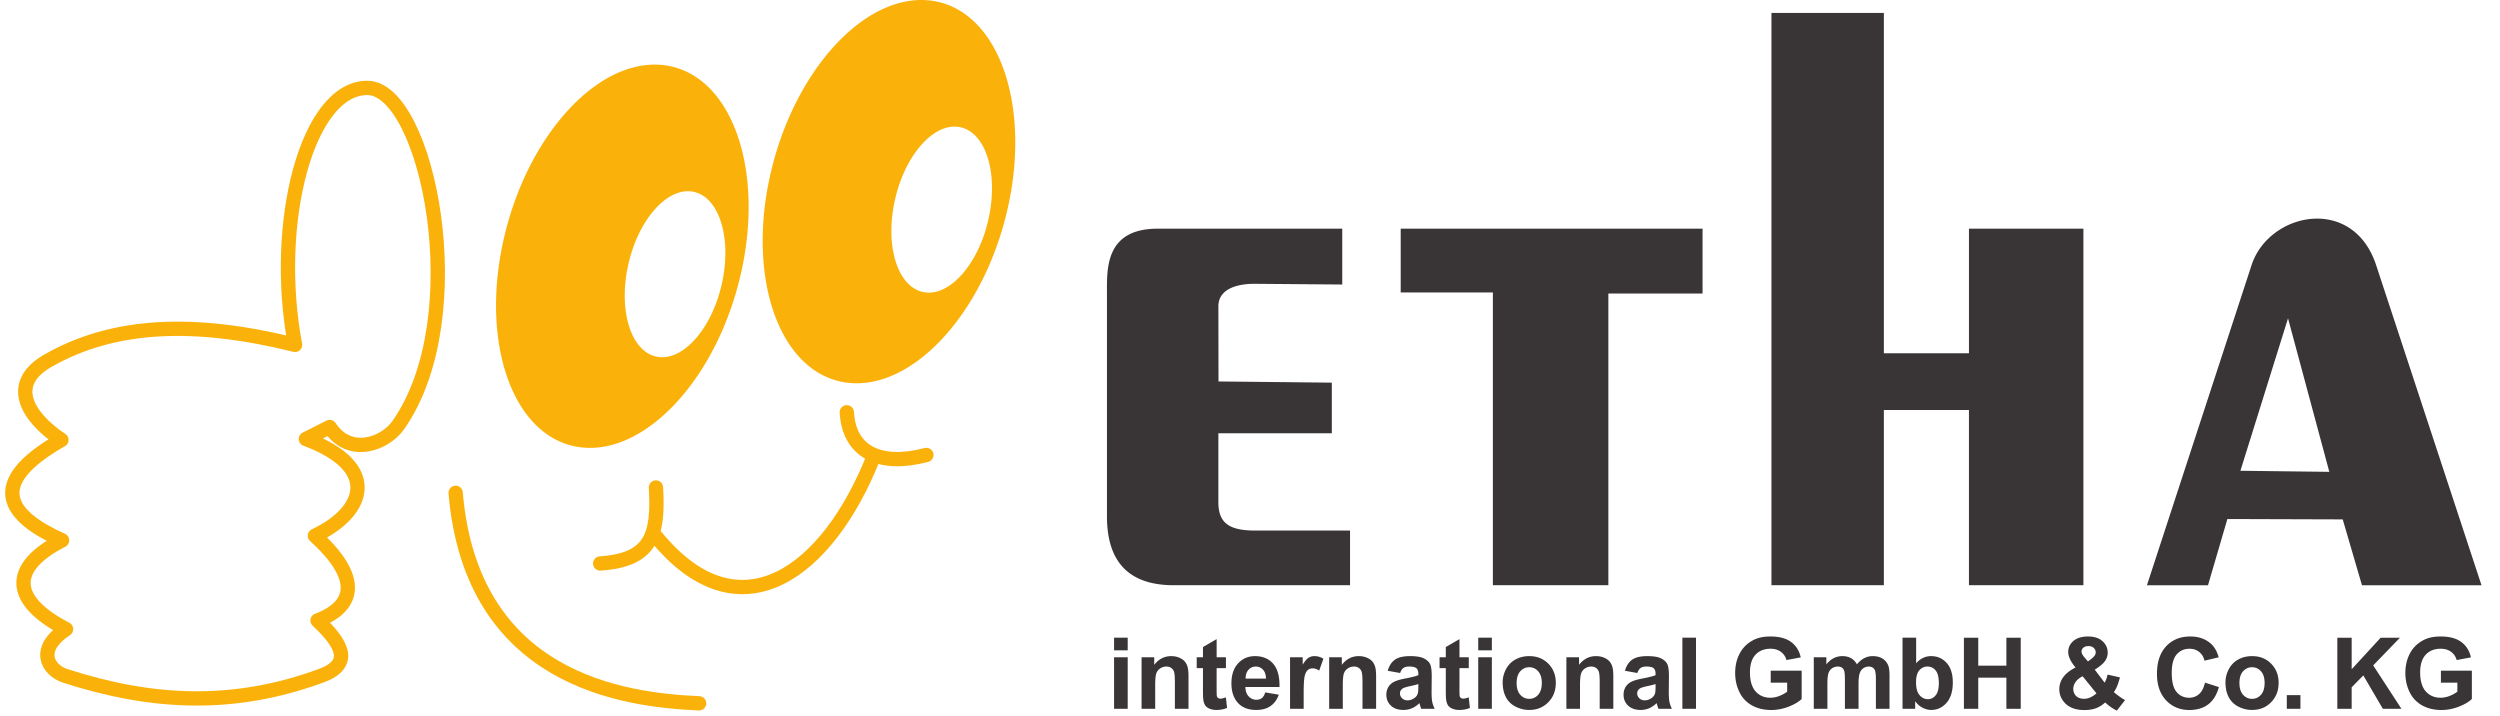 <svg xmlns="http://www.w3.org/2000/svg" width="931.337" height="266.615"><path d="M415.03 244.864h5.077v19.184h-5.076zm0-7.299h5.077v4.696h-5.076zM442.76 264.047h-5.077v-9.79c0-2.071-.11-3.411-.325-4.02-.216-.607-.568-1.08-1.058-1.418-.486-.337-1.072-.507-1.76-.507-.88 0-1.669.243-2.366.723a3.64 3.64 0 00-1.436 1.916c-.26.793-.388 2.264-.388 4.407v8.69h-5.075v-19.185h4.713v2.819c1.675-2.168 3.782-3.252 6.323-3.252 1.12 0 2.143.201 3.07.604.927.404 1.629.92 2.105 1.545.476.627.806 1.336.994 2.132.186.795.28 1.932.28 3.415zM456.706 244.863v4.046h-3.47v7.732c0 1.565.034 2.477.1 2.737.066.259.218.472.452.64.234.17.52.253.858.253.47 0 1.149-.16 2.04-.488l.436 3.94c-1.182.504-2.518.758-4.011.758-.916 0-1.741-.154-2.476-.462-.735-.306-1.273-.704-1.616-1.19-.343-.49-.581-1.148-.713-1.98-.11-.59-.163-1.782-.163-3.575v-8.365h-2.33v-4.046h2.33v-3.812l5.093-2.962v6.774zM471.625 252.811c-.035-1.469-.416-2.585-1.139-3.352-.722-.764-1.601-1.146-2.636-1.146-1.108 0-2.024.404-2.746 1.21-.723.808-1.078 1.903-1.064 3.288zm-.29 5.131l5.06.848c-.65 1.855-1.678 3.268-3.08 4.236-1.403.97-3.16 1.455-5.267 1.455-3.336 0-5.804-1.09-7.406-3.27-1.265-1.746-1.896-3.95-1.896-6.612 0-3.178.83-5.669 2.492-7.469 1.663-1.8 3.763-2.7 6.304-2.7 2.855 0 5.107.941 6.758 2.827 1.649 1.884 2.438 4.772 2.365 8.661h-12.717c.037 1.505.445 2.677 1.229 3.513.783.838 1.757 1.256 2.925 1.256.796 0 1.464-.217 2.006-.65.542-.434.952-1.132 1.228-2.095M485.661 264.047h-5.076v-19.184h4.715v2.727c.807-1.288 1.533-2.136 2.177-2.547.644-.41 1.376-.613 2.195-.613 1.156 0 2.27.318 3.343.957l-1.572 4.425c-.856-.553-1.651-.83-2.386-.83-.709 0-1.313.196-1.806.588-.494.39-.882 1.098-1.166 2.121-.282 1.024-.424 3.167-.424 6.432zM512.65 264.047h-5.076v-9.79c0-2.071-.11-3.411-.326-4.02-.217-.607-.57-1.08-1.057-1.418-.487-.337-1.073-.507-1.76-.507-.88 0-1.67.243-2.367.723a3.65 3.65 0 00-1.437 1.916c-.259.793-.388 2.264-.388 4.407v8.69h-5.075v-19.185h4.715v2.819c1.673-2.168 3.781-3.252 6.321-3.252 1.12 0 2.144.201 3.072.604.927.404 1.628.92 2.104 1.545.475.627.806 1.336.994 2.132.186.795.28 1.932.28 3.415zM528.383 254.835c-.65.216-1.68.474-3.088.776-1.41.301-2.331.596-2.766.885-.662.47-.993 1.065-.993 1.788 0 .71.264 1.325.796 1.844.528.516 1.203.776 2.023.776.914 0 1.788-.301 2.618-.904.615-.457 1.018-1.017 1.211-1.68.132-.433.199-1.257.199-2.473zm-6.792-4.119l-4.607-.832c.519-1.855 1.41-3.227 2.673-4.119 1.264-.89 3.143-1.336 5.638-1.336 2.262 0 3.949.268 5.057.804 1.108.536 1.888 1.216 2.339 2.042.452.824.677 2.338.677 4.542l-.053 5.926c0 1.685.081 2.93.244 3.73.162.8.465 1.66.91 2.574h-5.02a18.154 18.154 0 01-.488-1.499 9.631 9.631 0 00-.181-.596c-.868.843-1.795 1.475-2.781 1.896a7.973 7.973 0 01-3.162.632c-1.976 0-3.532-.535-4.669-1.608-1.139-1.07-1.707-2.425-1.707-4.064 0-1.084.259-2.05.776-2.899.518-.849 1.243-1.498 2.176-1.95.935-.452 2.279-.847 4.039-1.184 2.372-.446 4.015-.86 4.93-1.246v-.506c0-.976-.24-1.67-.722-2.087-.481-.415-1.39-.624-2.728-.624-.903 0-1.607.179-2.113.535-.506.354-.915.977-1.228 1.87M547.17 244.863v4.046h-3.469v7.732c0 1.565.034 2.477.1 2.737.066.259.218.472.452.64.234.17.52.253.858.253.47 0 1.149-.16 2.04-.488l.436 3.94c-1.182.504-2.518.758-4.011.758-.916 0-1.741-.154-2.476-.462-.735-.306-1.273-.704-1.616-1.19-.343-.49-.581-1.148-.713-1.98-.11-.59-.163-1.782-.163-3.575v-8.365h-2.33v-4.046h2.33v-3.812l5.093-2.962v6.774zM550.692 244.864h5.077v19.184h-5.077zm0-7.299h5.077v4.696h-5.077zM565 254.455c0 1.904.452 3.36 1.356 4.372.901 1.012 2.016 1.517 3.34 1.517 1.325 0 2.437-.505 3.333-1.517.898-1.011 1.346-2.482 1.346-4.407 0-1.88-.448-3.325-1.346-4.336-.896-1.012-2.008-1.517-3.333-1.517-1.324 0-2.439.505-3.34 1.517-.904 1.01-1.356 2.468-1.356 4.37m-5.201-.27c0-1.687.414-3.317 1.245-4.895.83-1.578 2.008-2.782 3.532-3.613 1.523-.83 3.224-1.247 5.103-1.247 2.902 0 5.28.943 7.134 2.828 1.855 1.884 2.783 4.266 2.783 7.144 0 2.903-.937 5.307-2.81 7.216-1.871 1.91-4.229 2.864-7.071 2.864a11.13 11.13 0 01-5.031-1.193c-1.596-.795-2.81-1.96-3.64-3.495-.83-1.534-1.245-3.405-1.245-5.61M601.02 264.047h-5.077v-9.79c0-2.071-.109-3.411-.325-4.02-.217-.607-.57-1.08-1.057-1.418-.487-.337-1.074-.507-1.76-.507-.88 0-1.67.243-2.367.723a3.65 3.65 0 00-1.437 1.916c-.259.793-.388 2.264-.388 4.407v8.69h-5.075v-19.185h4.715v2.819c1.673-2.168 3.781-3.252 6.321-3.252 1.12 0 2.144.201 3.072.604.927.404 1.628.92 2.104 1.545.475.627.805 1.336.993 2.132.187.795.28 1.932.28 3.415zM616.753 254.835c-.65.216-1.68.474-3.088.776-1.41.301-2.331.596-2.766.885-.662.47-.993 1.065-.993 1.788 0 .71.264 1.325.796 1.844.528.516 1.203.776 2.023.776.914 0 1.788-.301 2.618-.904.615-.457 1.018-1.017 1.21-1.68.133-.433.2-1.257.2-2.473zm-6.792-4.119l-4.607-.832c.519-1.855 1.41-3.227 2.673-4.119 1.264-.89 3.143-1.336 5.638-1.336 2.262 0 3.949.268 5.057.804 1.108.536 1.888 1.216 2.339 2.042.452.824.677 2.338.677 4.542l-.053 5.926c0 1.685.08 2.93.244 3.73.162.8.465 1.66.91 2.574h-5.02a18.154 18.154 0 01-.488-1.499 9.631 9.631 0 00-.181-.596c-.868.843-1.795 1.475-2.781 1.896a7.973 7.973 0 01-3.162.632c-1.976 0-3.532-.535-4.67-1.608-1.138-1.07-1.706-2.425-1.706-4.064 0-1.084.259-2.05.776-2.899.518-.849 1.243-1.498 2.176-1.95.935-.452 2.279-.847 4.039-1.184 2.372-.446 4.015-.86 4.93-1.246v-.506c0-.976-.24-1.67-.722-2.087-.481-.415-1.39-.624-2.728-.624-.903 0-1.607.179-2.113.535-.506.354-.915.977-1.228 1.87M626.743 237.565h5.077v26.482h-5.077zM659.656 254.31v-4.461h11.525v10.549c-1.12 1.084-2.744 2.039-4.869 2.864-2.127.824-4.279 1.237-6.459 1.237-2.769 0-5.182-.581-7.242-1.744-2.059-1.161-3.607-2.824-4.643-4.985-1.036-2.161-1.553-4.513-1.553-7.053 0-2.759.578-5.211 1.733-7.354 1.156-2.142 2.85-3.788 5.077-4.93 1.698-.879 3.811-1.319 6.34-1.319 3.287 0 5.855.69 7.704 2.067 1.85 1.38 3.038 3.285 3.568 5.717l-5.312.995c-.372-1.302-1.073-2.328-2.104-3.08-1.029-.754-2.314-1.13-3.856-1.13-2.336 0-4.194.742-5.573 2.222-1.379 1.482-2.068 3.68-2.068 6.594 0 3.143.699 5.5 2.095 7.071 1.397 1.572 3.228 2.359 5.493 2.359 1.119 0 2.241-.22 3.368-.659 1.127-.44 2.092-.973 2.9-1.599v-3.361zM675.697 244.863h4.678v2.62c1.675-2.037 3.667-3.053 5.979-3.053 1.23 0 2.295.252 3.199.757.9.507 1.642 1.271 2.22 2.295.844-1.024 1.753-1.788 2.729-2.295a6.69 6.69 0 013.124-.757c1.41 0 2.601.285 3.577.857.975.572 1.704 1.412 2.187 2.52.348.82.523 2.143.523 3.974v12.266h-5.076v-10.965c0-1.903-.174-3.132-.524-3.685-.47-.723-1.192-1.084-2.167-1.084-.71 0-1.38.217-2.005.65-.627.434-1.08 1.07-1.356 1.906-.278.837-.415 2.158-.415 3.966v9.212h-5.076v-10.513c0-1.867-.09-3.072-.27-3.613-.182-.542-.462-.946-.842-1.21-.379-.265-.893-.398-1.544-.398-.783 0-1.487.21-2.113.633-.627.421-1.075 1.03-1.346 1.824-.272.795-.406 2.113-.406 3.955v9.322h-5.076zM713.794 254.04c0 1.986.312 3.457.939 4.407.878 1.348 2.046 2.023 3.504 2.023 1.12 0 2.074-.479 2.862-1.436.79-.957 1.184-2.467 1.184-4.524 0-2.192-.397-3.773-1.192-4.743-.794-.97-1.813-1.454-3.052-1.454-1.217 0-2.228.473-3.036 1.418-.806.947-1.209 2.383-1.209 4.308m-5.04 10.008v-26.481h5.075v9.537c1.565-1.782 3.421-2.673 5.564-2.673 2.336 0 4.27.847 5.8 2.537 1.528 1.692 2.293 4.122 2.293 7.29 0 3.276-.779 5.798-2.339 7.569-1.56 1.77-3.453 2.655-5.68 2.655-1.097 0-2.178-.275-3.245-.822-1.065-.548-1.983-1.358-2.753-2.43v2.818zM731.624 264.047v-26.481h5.346v10.422h10.478v-10.422h5.346v26.481h-5.346v-11.58H736.97v11.58zM777.841 246.417l1.372-1.048c1.012-.783 1.517-1.56 1.517-2.33 0-.65-.244-1.205-.73-1.662-.488-.458-1.147-.687-1.979-.687-.807 0-1.439.201-1.896.605-.459.404-.687.871-.687 1.4 0 .627.384 1.384 1.155 2.276zm-1.987 5.51c-1.169.588-2.041 1.3-2.62 2.13-.578.832-.866 1.68-.866 2.548 0 1.096.357 1.99 1.074 2.681.716.693 1.676 1.04 2.88 1.04.796 0 1.56-.157 2.295-.47.735-.313 1.535-.831 2.403-1.554zm15.806 8.887l-3.071 3.919c-1.505-.734-2.95-1.746-4.335-3.035-1.073.965-2.212 1.675-3.414 2.133-1.204.456-2.638.686-4.3.686-3.299 0-5.782-.927-7.443-2.783-1.288-1.432-1.932-3.081-1.932-4.95a7.46 7.46 0 011.517-4.578c1.012-1.355 2.522-2.532 4.534-3.532-.903-1.07-1.583-2.092-2.042-3.063-.457-.968-.686-1.886-.686-2.753 0-1.601.642-2.96 1.925-4.075 1.283-1.113 3.11-1.67 5.481-1.67 2.288 0 4.078.585 5.366 1.753 1.288 1.168 1.933 2.595 1.933 4.281 0 1.072-.32 2.088-.957 3.052-.64.964-1.927 2.054-3.867 3.27l3.685 4.86c.434-.772.808-1.776 1.12-3.018l4.588 1.048c-.457 1.627-.854 2.815-1.192 3.568-.337.752-.698 1.382-1.084 1.888.567.53 1.299 1.111 2.196 1.742.898.633 1.556 1.053 1.978 1.257M821.43 254.31l5.185 1.644c-.796 2.89-2.117 5.037-3.965 6.44-1.85 1.403-4.194 2.105-7.036 2.105-3.518 0-6.407-1.202-8.671-3.605-2.264-2.401-3.396-5.687-3.396-9.853 0-4.408 1.137-7.831 3.413-10.27 2.276-2.438 5.27-3.657 8.979-3.657 3.24 0 5.87.956 7.893 2.872 1.204 1.13 2.108 2.757 2.71 4.877l-5.292 1.264c-.314-1.373-.967-2.456-1.96-3.25-.995-.796-2.202-1.194-3.622-1.194-1.964 0-3.556.706-4.778 2.114-1.223 1.409-1.834 3.692-1.834 6.846 0 3.348.602 5.734 1.806 7.154 1.205 1.421 2.77 2.132 4.697 2.132 1.421 0 2.643-.452 3.668-1.356 1.023-.902 1.757-2.323 2.203-4.263M834.27 254.455c0 1.904.451 3.36 1.355 4.372.902 1.012 2.016 1.517 3.34 1.517 1.326 0 2.438-.505 3.334-1.517.897-1.011 1.345-2.482 1.345-4.407 0-1.88-.448-3.325-1.345-4.336-.896-1.012-2.008-1.517-3.334-1.517-1.324 0-2.438.505-3.34 1.517-.904 1.01-1.356 2.468-1.356 4.37m-5.2-.27c0-1.687.414-3.317 1.244-4.895.831-1.578 2.008-2.782 3.532-3.613 1.523-.83 3.224-1.247 5.103-1.247 2.903 0 5.281.943 7.135 2.828 1.854 1.884 2.782 4.266 2.782 7.144 0 2.903-.937 5.307-2.809 7.216-1.872 1.91-4.23 2.864-7.072 2.864a11.13 11.13 0 01-5.03-1.193c-1.597-.795-2.81-1.96-3.64-3.495-.831-1.534-1.246-3.405-1.246-5.61M851.913 258.972h5.078v5.076h-5.078zM870.732 264.047v-26.481h5.346v11.758l10.802-11.758h7.19l-9.972 10.313 10.514 16.168h-6.918l-7.28-12.428-4.336 4.425v8.003zM909.325 254.31v-4.461h11.526v10.549c-1.12 1.084-2.744 2.039-4.87 2.864-2.126.824-4.278 1.237-6.458 1.237-2.77 0-5.183-.581-7.243-1.744-2.059-1.161-3.607-2.824-4.643-4.985-1.036-2.161-1.553-4.513-1.553-7.053 0-2.759.579-5.211 1.733-7.354 1.156-2.142 2.85-3.788 5.078-4.93 1.697-.879 3.81-1.319 6.34-1.319 3.286 0 5.854.69 7.704 2.067 1.85 1.38 3.037 3.285 3.568 5.717l-5.312.995c-.372-1.302-1.074-2.328-2.104-3.08-1.03-.754-2.315-1.13-3.856-1.13-2.336 0-4.195.742-5.574 2.222-1.378 1.482-2.068 3.68-2.068 6.594 0 3.143.7 5.5 2.095 7.071 1.397 1.572 3.228 2.359 5.493 2.359 1.12 0 2.242-.22 3.368-.659 1.127-.44 2.092-.973 2.9-1.599v-3.361zM852.367 118.587l15.383 57.19-33.119-.4zm10.627-37.143c-10.336.092-20.784 6.85-24.211 17.332L799.807 218.02h22.75l7.217-24.663 42.972.135 7.168 24.528h44.529L885.196 98.776c-4.049-12.307-13.081-17.413-22.202-17.332M556.148 218.018V108.964H521.81V85.19h112.452v24.151h-35.094v108.677zM659.92 218.018V4.818h41.886v126.787h31.699V85.19h42.64v132.828h-42.642v-65.282h-31.697v65.282zM453.933 142.106l-.044-27.923c-.013-7.29 8.503-8.497 13.583-8.456l32.563.267V85.192l-68.79-.002c-19.682 0-18.866 15.202-18.866 24.152v83.016c0 17.76 8.933 25.66 24.905 25.66h65.657v-20.376h-35.47c-9.842 0-13.584-3.023-13.584-10.566v-25.66h42.264v-18.868z" fill="#393536"></path><path d="M109.92 128.477c-8.593-45.61 4.609-95.731 26.905-95.731 22.294 0 40 85.143 11.524 125.65-4.955 7.049-18.16 11.894-25.536.678l-8.86 4.468c27.885 10.419 22.272 27.099 3.354 36.053 21.876 19.87 9.528 28.383.983 31.558 9.397 8.778 13.221 16.22 1.359 20.576-32.695 12.008-62.912 10.496-95.202.109-6.858-2.208-11.128-10.013.159-17.47-20.53-10.643-21.215-22.951-1.487-33.073-19.857-8.924-29.038-20.997-.238-37.404-13.744-9.241-19.464-21.27-5.084-29.489 24.484-13.993 54.42-15.259 92.124-5.925z" fill="none" stroke="#fab20b" stroke-width="5.333" stroke-linecap="round" stroke-linejoin="round" stroke-miterlimit="2.5"></path><path d="M223.59 209.913c19.25-1.29 21.792-10.677 20.774-28.313M315.46 153.594c.854 14.776 12.225 20.485 29.643 15.9M244.51 200.015c31.062 37.86 63.954 13.25 81.02-30.042M169.74 183.589c5.914 69.516 62.094 77.188 90.7 78.422" fill="none" stroke="#fab20b" stroke-width="5.333" stroke-linecap="round" stroke-linejoin="round"></path><path d="M368.3 81.384c-3.709 16.978-14.546 29.266-24.205 27.446-9.658-1.82-14.481-17.06-10.77-34.036 3.524-16.135 13.546-28.186 22.952-27.603.422.028.84.08 1.253.157 9.659 1.822 14.48 17.06 10.77 34.036M348.044.406a28.097 28.097 0 00-3.149-.36c-23.615-1.351-48.777 26.477-57.63 63.732-9.317 39.202 2.791 74.392 27.042 78.596h.003c24.249 4.204 51.461-24.17 60.776-63.372C384.399 39.8 372.293 4.61 348.043.406M268.97 105.453c-3.71 16.978-14.547 29.264-24.205 27.446-9.659-1.82-14.482-17.059-10.771-34.036 3.525-16.135 13.548-28.187 22.952-27.603.423.027.84.079 1.253.157 9.659 1.822 14.48 17.06 10.771 34.036m-20.257-80.978a28.061 28.061 0 00-3.15-.36c-23.614-1.351-48.777 26.477-57.629 63.732-9.317 39.202 2.79 74.392 27.043 78.596h.001c24.25 4.204 51.461-24.17 60.776-63.372 9.316-39.203-2.792-74.391-27.041-78.596" fill="#fab20b"></path></svg>